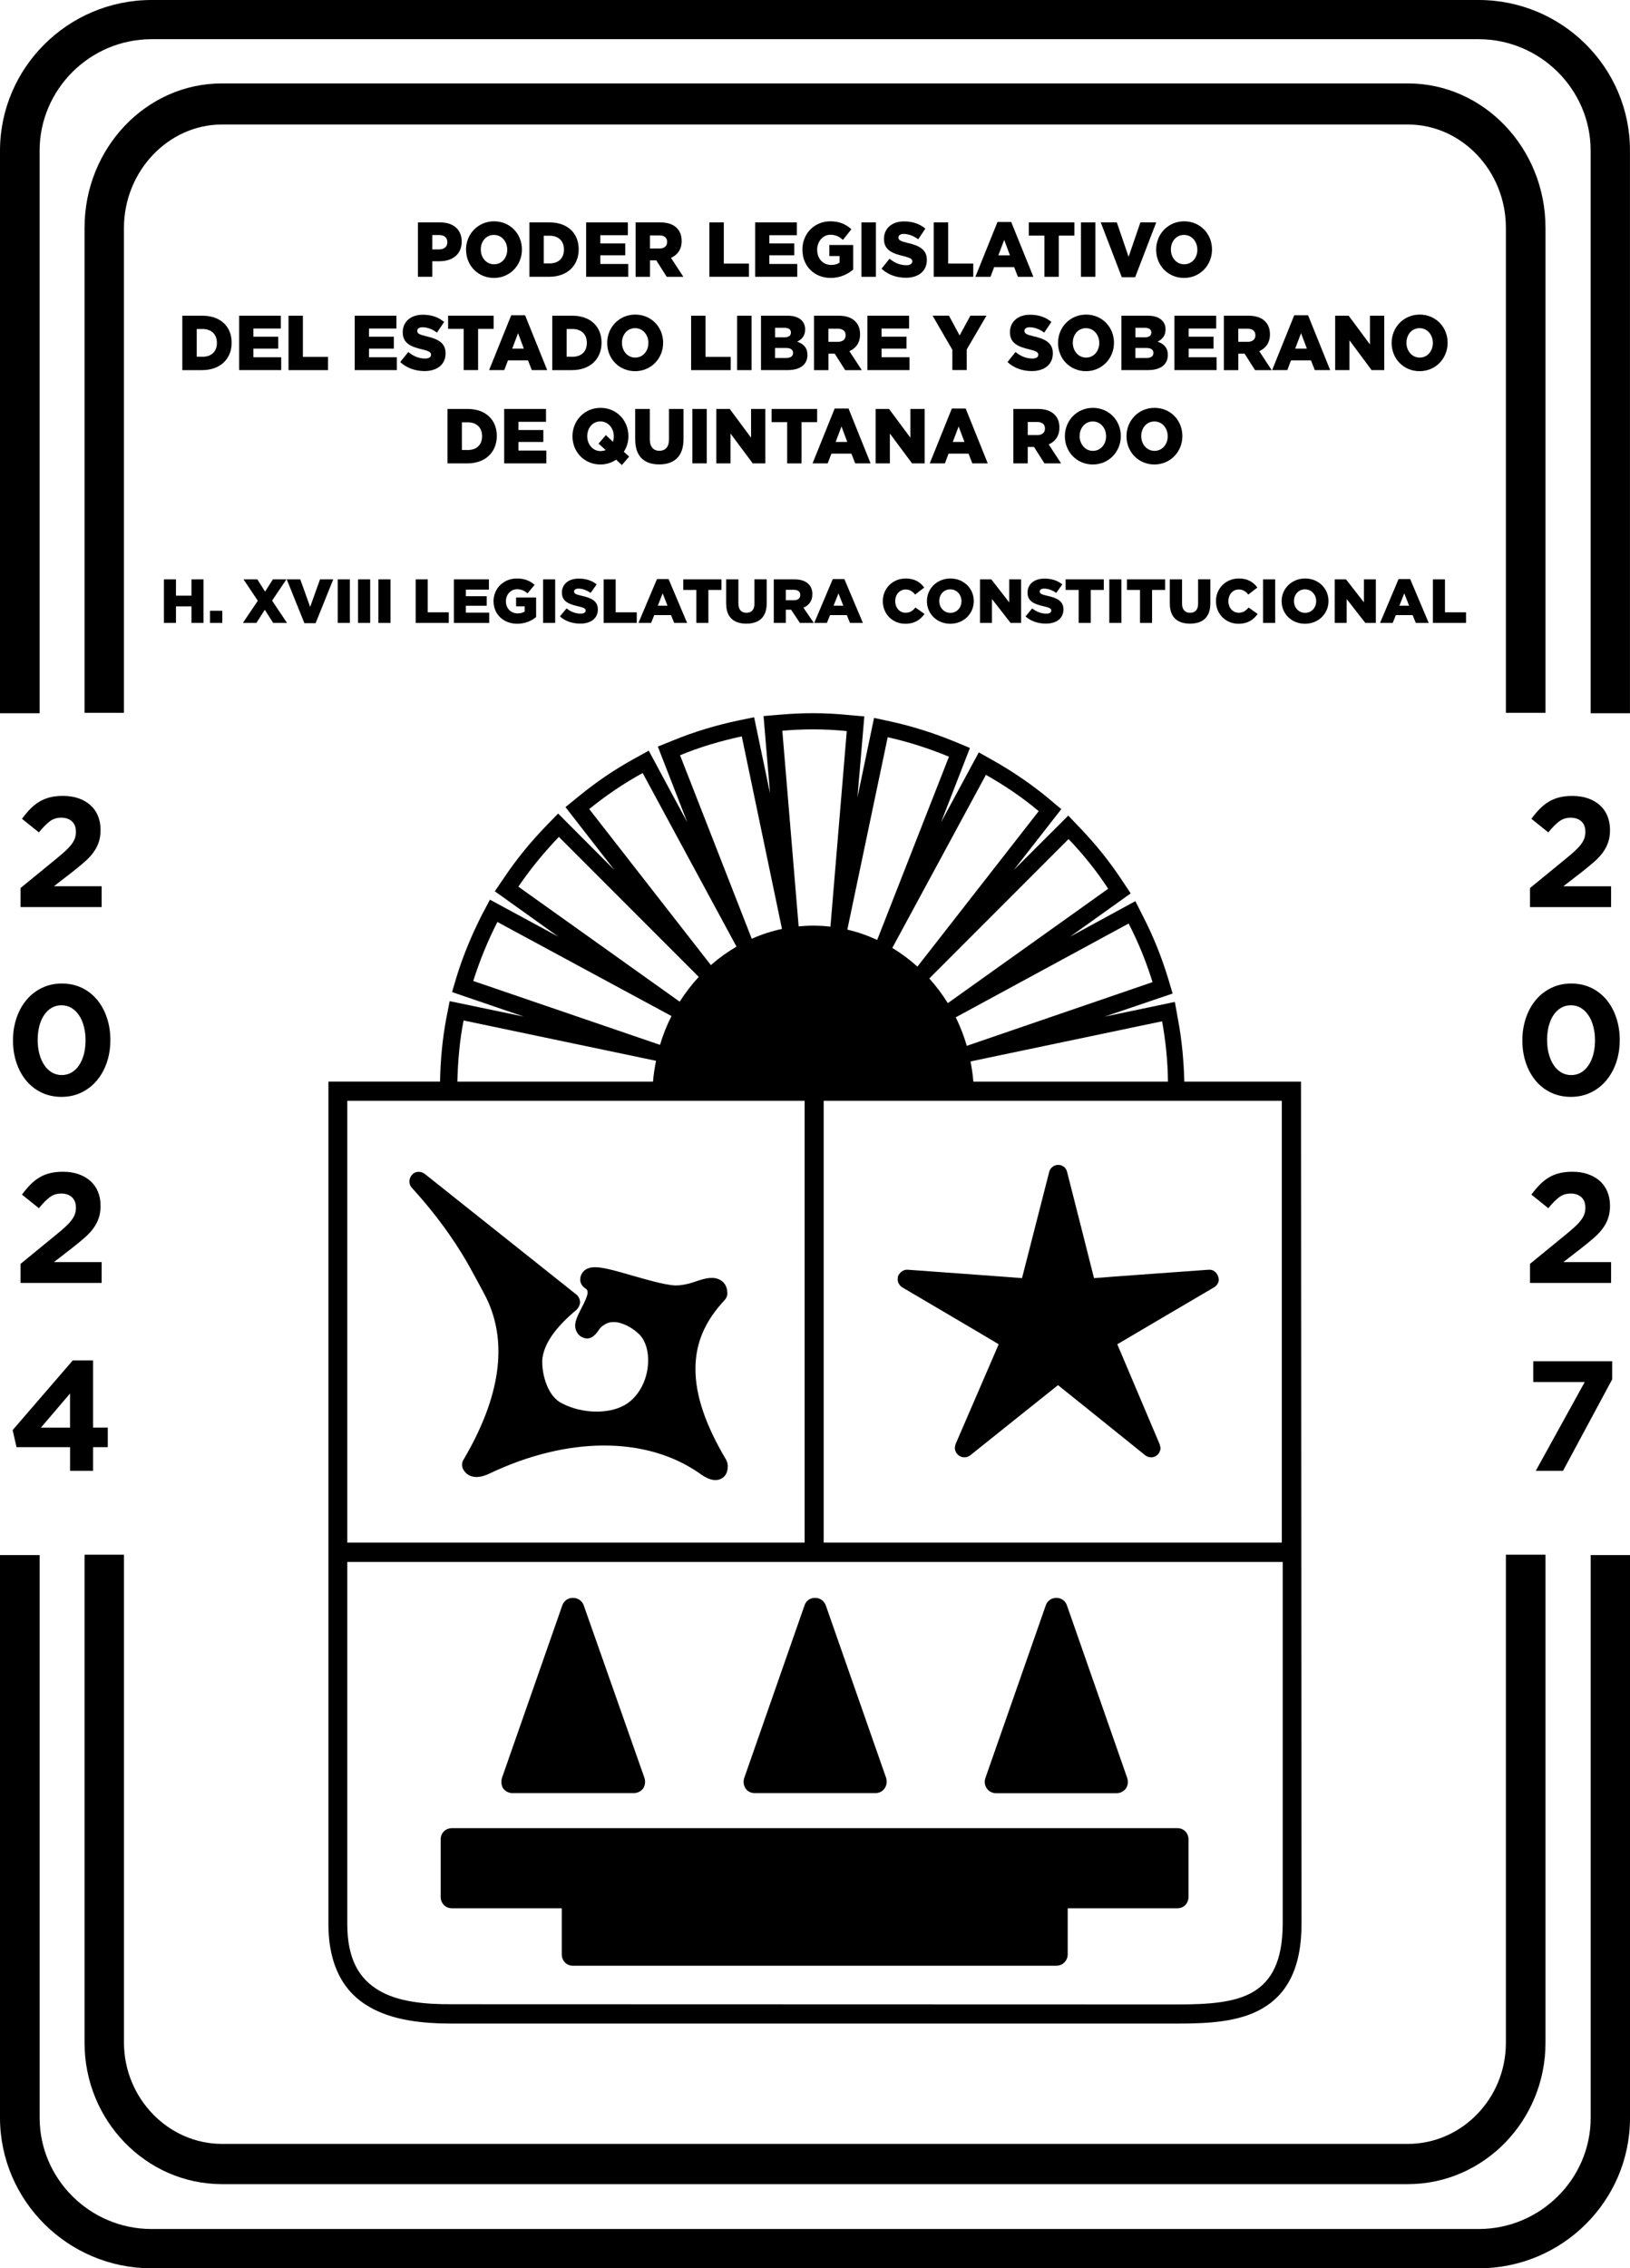 <svg id="Capa_1" data-name="Capa 1" xmlns="http://www.w3.org/2000/svg" fill="none" viewBox="0 0 467.15 649.8">
  <style>
    path {
      fill: #000;
    }

    @media (prefers-color-scheme: dark) {
      path {
        fill: #FFF;
      }
    }
  </style>
  <g>
    <g>
      <path class="cls-1"
        d="M14.31,235.27c-.94.69-2,1.75-3.16,3.19l-4.85-3.9c.78-1.05,1.56-1.99,2.35-2.8s1.64-1.5,2.56-2.06c.91-.56,1.92-.98,3.03-1.27,1.11-.29,2.36-.43,3.77-.43,1.67,0,3.18.23,4.51.7,1.33.46,2.47,1.12,3.41,1.97s1.66,1.88,2.15,3.07c.49,1.2.74,2.53.74,3.99,0,1.32-.17,2.49-.52,3.52-.34,1.03-.85,2.01-1.53,2.94-.67.93-1.53,1.85-2.58,2.76s-2.26,1.91-3.63,2.98l-5.11,3.95h13.68v5.97H5.89v-5.46l10.45-8.55c.99-.81,1.82-1.53,2.51-2.17s1.25-1.25,1.68-1.84c.43-.58.75-1.15.94-1.7.19-.55.29-1.16.29-1.81,0-1.34-.39-2.36-1.17-3.05s-1.79-1.03-3.05-1.03-2.31.34-3.25,1.03h.02Z" />
      <path class="cls-1"
        d="M30.62,304.35c-.67,1.97-1.62,3.69-2.85,5.16-1.23,1.47-2.7,2.62-4.42,3.45-1.72.84-3.63,1.26-5.72,1.26s-4-.41-5.72-1.23-3.19-1.97-4.4-3.43-2.15-3.18-2.8-5.14c-.66-1.96-.99-4.09-.99-6.39s.34-4.4,1.01-6.39c.67-1.99,1.62-3.72,2.85-5.18,1.23-1.47,2.7-2.62,4.42-3.45,1.72-.84,3.63-1.26,5.72-1.26s4,.41,5.72,1.23,3.18,1.97,4.4,3.43c1.21,1.47,2.14,3.18,2.8,5.16.66,1.97.99,4.1.99,6.37s-.34,4.44-1.01,6.42h0ZM24.04,294.03c-.33-1.23-.79-2.29-1.39-3.18-.6-.9-1.32-1.6-2.18-2.11-.85-.51-1.8-.76-2.85-.76s-1.99.25-2.83.74c-.84.49-1.55,1.18-2.15,2.06s-1.05,1.94-1.37,3.16c-.31,1.23-.47,2.56-.47,3.99s.16,2.77.49,3.99c.33,1.23.79,2.29,1.39,3.18.6.9,1.32,1.6,2.17,2.11.85.51,1.8.76,2.85.76s1.99-.25,2.83-.74c.84-.49,1.55-1.19,2.15-2.09s1.05-1.95,1.37-3.16c.31-1.21.47-2.53.47-3.97s-.17-2.77-.49-3.99h.01Z" />
      <path class="cls-1"
        d="M14.31,342.93c-.94.69-2,1.75-3.16,3.19l-4.85-3.9c.78-1.05,1.56-1.99,2.35-2.8s1.64-1.5,2.56-2.06c.91-.56,1.92-.98,3.03-1.26,1.11-.29,2.36-.43,3.77-.43,1.67,0,3.18.23,4.51.7,1.33.46,2.47,1.12,3.41,1.97s1.66,1.88,2.15,3.07c.49,1.2.74,2.53.74,3.99,0,1.32-.17,2.49-.52,3.52s-.85,2.01-1.53,2.94c-.67.93-1.53,1.85-2.58,2.76s-2.26,1.91-3.63,2.98l-5.11,3.95h13.68v5.97H5.89v-5.46l10.45-8.55c.99-.81,1.82-1.53,2.51-2.17s1.25-1.25,1.68-1.84c.43-.58.75-1.15.94-1.7.19-.55.29-1.16.29-1.81,0-1.34-.39-2.36-1.17-3.05s-1.79-1.03-3.05-1.03-2.31.34-3.25,1.03h.02Z" />
      <path class="cls-1"
        d="M26.67,389.72v19.24h4.22v5.61h-4.22v6.77h-6.59v-6.77H4.74l-1.12-4.89,17.23-19.96h5.83-.01ZM20.07,399.19l-8.34,9.78h8.34v-9.78Z" />
    </g>
    <g>
      <path class="cls-1"
        d="M446.9,235.27c-.94.69-2,1.75-3.16,3.19l-4.85-3.9c.78-1.05,1.56-1.99,2.36-2.8.79-.81,1.64-1.5,2.56-2.06.91-.56,1.92-.98,3.03-1.26,1.11-.29,2.36-.43,3.77-.43,1.67,0,3.18.23,4.51.7s2.47,1.12,3.41,1.97,1.66,1.88,2.15,3.07c.49,1.2.74,2.53.74,3.99,0,1.32-.17,2.49-.52,3.52-.34,1.03-.85,2.01-1.53,2.94-.67.93-1.53,1.85-2.58,2.76s-2.26,1.91-3.63,2.98l-5.11,3.95h13.68v5.97h-23.24v-5.46l10.45-8.55c.99-.81,1.82-1.53,2.51-2.17s1.25-1.25,1.68-1.84c.43-.58.75-1.15.94-1.7.19-.55.29-1.16.29-1.81,0-1.34-.39-2.36-1.17-3.05-.78-.69-1.79-1.03-3.05-1.03s-2.31.34-3.25,1.03h0Z" />
      <path class="cls-1"
        d="M463.2,304.35c-.67,1.97-1.62,3.69-2.85,5.16s-2.7,2.62-4.42,3.45c-1.72.84-3.63,1.26-5.72,1.26s-4-.41-5.72-1.23-3.19-1.97-4.4-3.43c-1.21-1.47-2.15-3.18-2.8-5.14-.66-1.96-.99-4.09-.99-6.39s.34-4.4,1.01-6.39c.67-1.99,1.62-3.72,2.85-5.18,1.23-1.47,2.7-2.62,4.42-3.45,1.72-.84,3.63-1.26,5.72-1.26s4,.41,5.72,1.23,3.19,1.97,4.4,3.43,2.15,3.18,2.8,5.16c.66,1.97.99,4.1.99,6.37s-.34,4.44-1.01,6.42h0ZM456.63,294.03c-.33-1.23-.79-2.29-1.39-3.18-.6-.9-1.32-1.6-2.18-2.11-.85-.51-1.8-.76-2.85-.76s-1.99.25-2.83.74-1.56,1.18-2.15,2.06c-.6.88-1.05,1.94-1.37,3.16-.31,1.23-.47,2.56-.47,3.99s.16,2.77.49,3.99c.33,1.23.79,2.29,1.39,3.19.6.9,1.32,1.6,2.18,2.11.85.51,1.8.76,2.85.76s1.99-.25,2.83-.74,1.55-1.19,2.15-2.09c.6-.9,1.05-1.95,1.37-3.16.31-1.21.47-2.53.47-3.97s-.16-2.77-.49-3.99Z" />
      <path class="cls-1"
        d="M446.9,342.93c-.94.69-2,1.75-3.16,3.19l-4.85-3.9c.78-1.05,1.56-1.99,2.36-2.8.79-.81,1.64-1.5,2.56-2.06.91-.56,1.92-.98,3.03-1.26,1.11-.29,2.36-.43,3.77-.43,1.67,0,3.18.23,4.51.7,1.33.46,2.47,1.12,3.41,1.97s1.66,1.88,2.15,3.07c.49,1.2.74,2.53.74,3.99,0,1.32-.17,2.49-.52,3.52-.34,1.03-.85,2.01-1.53,2.94-.67.93-1.53,1.85-2.58,2.76s-2.26,1.91-3.63,2.98l-5.11,3.95h13.68v5.97h-23.24v-5.46l10.45-8.55c.99-.81,1.82-1.53,2.51-2.17s1.25-1.25,1.68-1.84c.43-.58.75-1.15.94-1.7.19-.55.29-1.16.29-1.81,0-1.34-.39-2.36-1.17-3.05-.78-.69-1.79-1.03-3.05-1.03s-2.31.34-3.25,1.03h0Z" />
      <path class="cls-1" d="M439.43,389.95h22.61v5.2l-14.09,26.2h-7.81l14.04-25.44h-14.76v-5.97h.01Z" />
    </g>
    <g>
      <g>
        <path class="cls-1"
          d="M46.98,165.97h3.45v4.67h4.44v-4.67h3.46v12.47h-3.46v-4.74h-4.44v4.74h-3.45s0-12.47,0-12.47Z" />
        <path class="cls-1" d="M60.19,174.97h3.53v3.47h-3.53v-3.47Z" />
        <path class="cls-1"
          d="M73.89,172.1l-4.1-6.13h3.97l2.21,3.51,2.23-3.51h3.88l-4.1,6.09,4.27,6.38h-3.97l-2.39-3.76-2.4,3.76h-3.88l4.28-6.34Z" />
        <path class="cls-1" d="M82.2,165.97h3.86l2.83,7.89,2.83-7.89h3.79l-5.06,12.56h-3.21l-5.06-12.56h.02Z" />
        <path class="cls-1" d="M96.8,165.97h3.47v12.47h-3.47v-12.47Z" />
        <path class="cls-1" d="M102.62,165.97h3.47v12.47h-3.47v-12.47Z" />
        <path class="cls-1" d="M108.44,165.97h3.47v12.47h-3.47v-12.47Z" />
        <path class="cls-1" d="M119.13,165.97h3.45v9.44h6.04v3.03h-9.49v-12.47h0Z" />
        <path class="cls-1" d="M130.09,165.97h10.03v2.94h-6.61v1.89h5.98v2.73h-5.98v1.98h6.7v2.94h-10.12v-12.47h0Z" />
        <path class="cls-1"
          d="M141.45,172.24v-.04c0-3.63,2.85-6.48,6.71-6.48,2.19,0,3.74.68,5.06,1.82l-2.03,2.44c-.89-.75-1.78-1.18-3.01-1.18-1.8,0-3.19,1.51-3.19,3.42v.04c0,2.01,1.41,3.46,3.39,3.46.84,0,1.48-.18,1.99-.52v-1.51h-2.46v-2.53h5.74v5.61c-1.32,1.09-3.15,1.92-5.41,1.92-3.88,0-6.79-2.67-6.79-6.45h0Z" />
        <path class="cls-1" d="M155.64,165.97h3.47v12.47h-3.47v-12.47Z" />
        <path class="cls-1"
          d="M160.45,176.59l1.92-2.3c1.23.98,2.6,1.5,4.04,1.5.93,0,1.43-.32,1.43-.86v-.04c0-.52-.41-.8-2.1-1.19-2.65-.61-4.7-1.35-4.7-3.92v-.04c0-2.32,1.83-3.99,4.83-3.99,2.12,0,3.78.57,5.13,1.66l-1.73,2.44c-1.14-.8-2.39-1.23-3.49-1.23-.84,0-1.25.36-1.25.8v.04c0,.57.43.82,2.16,1.21,2.87.62,4.65,1.55,4.65,3.88v.04c0,2.55-2.01,4.06-5.04,4.06-2.21,0-4.31-.69-5.84-2.07h0Z" />
        <path class="cls-1" d="M173,165.97h3.45v9.44h6.04v3.03h-9.49v-12.47h0Z" />
        <path class="cls-1"
          d="M188.28,165.88h3.33l5.31,12.56h-3.7l-.91-2.23h-4.81l-.89,2.23h-3.63l5.31-12.56h0ZM191.31,173.52l-1.39-3.54-1.41,3.54h2.8Z" />
        <path class="cls-1" d="M199.56,169h-3.74v-3.03h10.94v3.03h-3.74v9.44h-3.46v-9.44h0Z" />
        <path class="cls-1"
          d="M208.11,172.97v-7h3.51v6.93c0,1.8.91,2.65,2.3,2.65s2.3-.82,2.3-2.57v-7.02h3.51v6.91c0,4.03-2.3,5.79-5.84,5.79s-5.77-1.8-5.77-5.7h-.01Z" />
        <path class="cls-1"
          d="M221.76,165.97h5.9c1.91,0,3.22.5,4.06,1.35.73.71,1.1,1.67,1.1,2.9v.04c0,1.91-1.01,3.17-2.56,3.83l2.97,4.35h-3.99l-2.51-3.78h-1.51v3.78h-3.46v-12.47ZM227.5,171.96c1.17,0,1.85-.57,1.85-1.48v-.04c0-.98-.71-1.48-1.87-1.48h-2.26v2.99h2.28Z" />
        <path class="cls-1"
          d="M238.66,165.88h3.33l5.31,12.56h-3.7l-.91-2.23h-4.81l-.89,2.23h-3.63l5.31-12.56h0ZM241.69,173.52l-1.39-3.54-1.41,3.54h2.8Z" />
        <path class="cls-1"
          d="M253.01,172.24v-.04c0-3.63,2.8-6.48,6.57-6.48,2.55,0,4.19,1.07,5.29,2.6l-2.6,2.01c-.71-.89-1.53-1.46-2.73-1.46-1.74,0-2.97,1.48-2.97,3.3v.04c0,1.87,1.23,3.33,2.97,3.33,1.3,0,2.07-.61,2.82-1.51l2.6,1.85c-1.18,1.62-2.76,2.81-5.52,2.81-3.56,0-6.43-2.73-6.43-6.45h0Z" />
        <path class="cls-1"
          d="M265.65,172.24v-.04c0-3.58,2.89-6.48,6.73-6.48s6.7,2.87,6.7,6.45v.04c0,3.58-2.88,6.48-6.73,6.48s-6.7-2.87-6.7-6.45ZM275.55,172.24v-.04c0-1.8-1.3-3.37-3.21-3.37s-3.15,1.53-3.15,3.33v.04c0,1.8,1.3,3.37,3.19,3.37s3.17-1.53,3.17-3.33h0Z" />
        <path class="cls-1" d="M280.87,165.97h3.23l5.13,6.59v-6.59h3.42v12.47h-3.03l-5.33-6.84v6.84h-3.42v-12.47h0Z" />
        <path class="cls-1"
          d="M293.9,176.59l1.92-2.3c1.23.98,2.6,1.5,4.04,1.5.93,0,1.43-.32,1.43-.86v-.04c0-.52-.41-.8-2.1-1.19-2.65-.61-4.7-1.35-4.7-3.92v-.04c0-2.32,1.84-3.99,4.83-3.99,2.12,0,3.78.57,5.13,1.66l-1.73,2.44c-1.14-.8-2.39-1.23-3.49-1.23-.84,0-1.25.36-1.25.8v.04c0,.57.43.82,2.15,1.21,2.87.62,4.65,1.55,4.65,3.88v.04c0,2.55-2.01,4.06-5.04,4.06-2.21,0-4.31-.69-5.84-2.07h0Z" />
        <path class="cls-1" d="M309.14,169h-3.74v-3.03h10.94v3.03h-3.74v9.44h-3.46v-9.44h0Z" />
        <path class="cls-1" d="M317.92,165.97h3.47v12.47h-3.47v-12.47Z" />
        <path class="cls-1" d="M326.72,169h-3.74v-3.03h10.94v3.03h-3.74v9.44h-3.46v-9.44h0Z" />
        <path class="cls-1"
          d="M335.26,172.97v-7h3.51v6.93c0,1.8.91,2.65,2.3,2.65s2.3-.82,2.3-2.57v-7.02h3.51v6.91c0,4.03-2.3,5.79-5.84,5.79s-5.77-1.8-5.77-5.7h-.01Z" />
        <path class="cls-1"
          d="M348.49,172.24v-.04c0-3.63,2.8-6.48,6.57-6.48,2.55,0,4.19,1.07,5.29,2.6l-2.6,2.01c-.71-.89-1.53-1.46-2.73-1.46-1.74,0-2.97,1.48-2.97,3.3v.04c0,1.87,1.23,3.33,2.97,3.33,1.3,0,2.07-.61,2.82-1.51l2.6,1.85c-1.18,1.62-2.76,2.81-5.52,2.81-3.56,0-6.43-2.73-6.43-6.45h0Z" />
        <path class="cls-1" d="M361.99,165.97h3.47v12.47h-3.47v-12.47Z" />
        <path class="cls-1"
          d="M367.31,172.24v-.04c0-3.58,2.89-6.48,6.73-6.48s6.7,2.87,6.7,6.45v.04c0,3.58-2.88,6.48-6.73,6.48s-6.7-2.87-6.7-6.45ZM377.21,172.24v-.04c0-1.8-1.3-3.37-3.21-3.37s-3.15,1.53-3.15,3.33v.04c0,1.8,1.3,3.37,3.19,3.37s3.17-1.53,3.17-3.33h0Z" />
        <path class="cls-1" d="M382.53,165.97h3.23l5.13,6.59v-6.59h3.42v12.47h-3.03l-5.33-6.84v6.84h-3.42v-12.47h0Z" />
        <path class="cls-1"
          d="M400.82,165.88h3.33l5.31,12.56h-3.7l-.91-2.23h-4.81l-.89,2.23h-3.63l5.31-12.56h0ZM403.85,173.52l-1.39-3.54-1.41,3.54h2.8Z" />
        <path class="cls-1" d="M410.66,165.97h3.46v9.44h6.04v3.03h-9.5v-12.47Z" />
      </g>
      <g>
        <path class="cls-1"
          d="M119.77,63.71h6.37c3.76,0,6.18,2.03,6.18,5.48v.04c0,3.68-2.7,5.61-6.4,5.61h-2.03v4.45h-4.12v-15.59h0ZM125.83,71.45c1.47,0,2.38-.8,2.38-2.02v-.05c0-1.34-.91-2.05-2.39-2.05h-1.93v4.12h1.94,0Z" />
        <path class="cls-1"
          d="M133.56,71.56v-.05c0-4.48,3.45-8.11,8.04-8.11s7.98,3.58,7.98,8.05v.06c0,4.47-3.43,8.11-8.02,8.11s-7.99-3.6-7.99-8.06h0ZM145.37,71.56v-.05c0-2.26-1.54-4.21-3.82-4.21s-3.76,1.91-3.76,4.15v.06c0,2.25,1.54,4.2,3.81,4.2s3.77-1.91,3.77-4.15h0Z" />
        <path class="cls-1"
          d="M151.73,63.71h5.73c5.32,0,8.39,3.2,8.39,7.7v.04c0,4.5-3.12,7.84-8.48,7.84h-5.65v-15.59h0ZM157.52,75.46c2.47,0,4.1-1.42,4.1-3.95v-.04c0-2.5-1.63-3.94-4.1-3.94h-1.68v7.92h1.68Z" />
        <path class="cls-1" d="M167.98,63.71h11.96v3.67h-7.89v2.36h7.15v3.4h-7.15v2.48h8v3.67h-12.06v-15.59h-.01Z" />
        <path class="cls-1"
          d="M182.16,63.71h7.03c2.27,0,3.85.62,4.86,1.69.86.89,1.31,2.1,1.31,3.64v.05c0,2.37-1.21,3.95-3.06,4.78l3.55,5.43h-4.77l-2.99-4.72h-1.81v4.72h-4.12v-15.59ZM188.99,71.19c1.41,0,2.21-.71,2.21-1.85v-.05c0-1.22-.85-1.85-2.23-1.85h-2.7v3.74h2.72Z" />
        <path class="cls-1" d="M203.31,63.71h4.13v11.8h7.2v3.78h-11.33v-15.59h0Z" />
        <path class="cls-1" d="M216.42,63.71h11.96v3.67h-7.89v2.36h7.15v3.4h-7.15v2.48h8v3.67h-12.06v-15.59h0Z" />
        <path class="cls-1"
          d="M229.96,71.56v-.05c0-4.55,3.4-8.11,8.01-8.11,2.61,0,4.46.84,6.03,2.27l-2.42,3.05c-1.05-.93-2.12-1.47-3.58-1.47-2.15,0-3.8,1.89-3.8,4.27v.06c0,2.51,1.66,4.32,4.03,4.32.99,0,1.77-.23,2.38-.65v-1.9h-2.93v-3.16h6.84v7.02c-1.56,1.36-3.75,2.41-6.45,2.41-4.63,0-8.1-3.34-8.1-8.06h-.01Z" />
        <path class="cls-1" d="M246.89,63.71h4.14v15.59h-4.14v-15.59Z" />
        <path class="cls-1"
          d="M252.64,76.98l2.29-2.87c1.47,1.22,3.1,1.87,4.82,1.87,1.1,0,1.7-.41,1.7-1.07v-.05c0-.64-.49-1-2.5-1.49-3.17-.75-5.61-1.7-5.61-4.91v-.04c0-2.89,2.18-4.99,5.74-4.99,2.54,0,4.52.72,6.12,2.07l-2.04,3.05c-1.37-1-2.85-1.54-4.18-1.54-.99,0-1.48.45-1.48,1.01v.04c0,.71.52,1.03,2.57,1.52,3.43.77,5.56,1.93,5.56,4.85v.05c0,3.19-2.41,5.09-6.02,5.09-2.64,0-5.14-.88-6.97-2.59h0Z" />
        <path class="cls-1" d="M267.61,63.71h4.13v11.8h7.19v3.78h-11.32v-15.59h0Z" />
        <path class="cls-1"
          d="M285.85,63.6h3.96l6.35,15.7h-4.43l-1.08-2.78h-5.73l-1.05,2.78h-4.33l6.33-15.7h-.02ZM289.45,73.15l-1.65-4.43-1.68,4.43h3.33Z" />
        <path class="cls-1" d="M299.32,67.5h-4.47v-3.79h13.06v3.79h-4.47v11.8h-4.12v-11.8Z" />
        <path class="cls-1" d="M309.79,63.71h4.14v15.59h-4.14v-15.59Z" />
        <path class="cls-1" d="M315.47,63.71h4.61l3.37,9.86,3.38-9.86h4.54l-6.04,15.7h-3.83l-6.03-15.7Z" />
        <path class="cls-1"
          d="M331.35,71.56v-.05c0-4.48,3.43-8.11,8.02-8.11s7.98,3.58,7.98,8.05v.06c0,4.47-3.43,8.11-8.02,8.11s-7.98-3.6-7.98-8.06ZM343.15,71.56v-.05c0-2.26-1.54-4.21-3.82-4.21s-3.76,1.91-3.76,4.15v.06c0,2.25,1.54,4.2,3.81,4.2s3.78-1.91,3.78-4.15h0Z" />
        <path class="cls-1"
          d="M52.26,90.44h5.73c5.32,0,8.4,3.21,8.4,7.7v.05c0,4.5-3.12,7.84-8.49,7.84h-5.65v-15.59h.01ZM58.06,102.2c2.46,0,4.1-1.43,4.1-3.95v-.05c0-2.5-1.64-3.95-4.1-3.95h-1.68v7.94h1.68Z" />
        <path class="cls-1" d="M68.52,90.44h11.96v3.67h-7.87v2.35h7.13v3.41h-7.13v2.47h7.98v3.68h-12.06v-15.59h-.01Z" />
        <path class="cls-1" d="M82.69,90.44h4.12v11.8h7.2v3.79h-11.32v-15.59Z" />
        <path class="cls-1" d="M101.66,90.44h11.96v3.67h-7.87v2.35h7.13v3.41h-7.13v2.47h7.98v3.68h-12.07v-15.59h0Z" />
        <path class="cls-1"
          d="M114.71,103.71l2.3-2.87c1.47,1.22,3.09,1.87,4.81,1.87,1.12,0,1.71-.41,1.71-1.07v-.04c0-.65-.49-1.01-2.51-1.5-3.16-.75-5.6-1.7-5.6-4.9v-.05c0-2.89,2.19-4.99,5.75-4.99,2.53,0,4.5.72,6.12,2.07l-2.06,3.05c-1.35-1.01-2.84-1.53-4.16-1.53-.99,0-1.48.45-1.48,1v.05c0,.72.5,1.03,2.57,1.53,3.41.77,5.54,1.93,5.54,4.85v.04c0,3.19-2.41,5.08-6.02,5.08-2.63,0-5.14-.86-6.97-2.58h0Z" />
        <path class="cls-1" d="M132.89,94.21h-4.46v-3.78h13.05v3.78h-4.46v11.81h-4.13v-11.81h0Z" />
        <path class="cls-1"
          d="M146.51,90.32h3.98l6.33,15.7h-4.41l-1.08-2.78h-5.75l-1.06,2.78h-4.34l6.33-15.7ZM150.13,99.87l-1.65-4.43-1.68,4.43h3.33,0Z" />
        <path class="cls-1"
          d="M158.27,90.44h5.75c5.31,0,8.38,3.21,8.38,7.7v.05c0,4.5-3.12,7.84-8.47,7.84h-5.66v-15.59ZM164.08,102.2c2.47,0,4.1-1.43,4.1-3.95v-.05c0-2.5-1.63-3.95-4.1-3.95h-1.68v7.94h1.68Z" />
        <path class="cls-1"
          d="M174.02,98.27v-.05c0-4.47,3.45-8.1,8.04-8.1s7.99,3.58,7.99,8.06v.04c0,4.48-3.45,8.11-8.04,8.11s-7.99-3.58-7.99-8.06h0ZM185.83,98.27v-.05c0-2.25-1.54-4.21-3.82-4.21s-3.76,1.92-3.76,4.17v.04c0,2.25,1.54,4.22,3.8,4.22s3.77-1.92,3.77-4.17h.01Z" />
        <path class="cls-1" d="M198.07,90.44h4.13v11.8h7.21v3.79h-11.34v-15.59Z" />
        <path class="cls-1" d="M211.25,90.44h4.14v15.59h-4.14v-15.59Z" />
        <path class="cls-1"
          d="M218.11,90.44h7.62c1.87,0,3.2.49,4.07,1.39.59.63.95,1.45.95,2.52v.05c0,1.8-.98,2.86-2.3,3.47,1.81.63,2.95,1.7,2.95,3.81v.05c0,2.68-2.08,4.29-5.63,4.29h-7.67v-15.59h0ZM224.72,96.64c1.25,0,1.95-.44,1.95-1.36v-.04c0-.85-.64-1.34-1.87-1.34h-2.67v2.73h2.6-.01ZM225.32,102.55c1.25,0,1.97-.52,1.97-1.42v-.05c0-.85-.64-1.4-2.02-1.4h-3.15v2.87h3.2,0Z" />
        <path class="cls-1"
          d="M233.29,90.44h7.04c2.27,0,3.85.61,4.85,1.69.86.89,1.31,2.09,1.31,3.64v.05c0,2.38-1.21,3.96-3.06,4.78l3.55,5.43h-4.76l-3-4.72h-1.8v4.72h-4.13v-15.59ZM240.14,97.92c1.39,0,2.21-.72,2.21-1.84v-.05c0-1.23-.86-1.86-2.23-1.86h-2.71v3.74h2.73Z" />
        <path class="cls-1" d="M248.58,90.44h11.96v3.67h-7.89v2.35h7.15v3.41h-7.15v2.47h8v3.68h-12.06v-15.59h0Z" />
        <path class="cls-1" d="M272.93,100.19l-5.66-9.76h4.69l3.06,5.67,3.09-5.67h4.61l-5.66,9.68v5.9h-4.12v-5.83h0Z" />
        <path class="cls-1"
          d="M288.75,103.71l2.29-2.87c1.47,1.22,3.11,1.87,4.83,1.87,1.09,0,1.7-.41,1.7-1.07v-.04c0-.65-.49-1.01-2.51-1.5-3.16-.75-5.61-1.7-5.61-4.9v-.05c0-2.89,2.2-4.99,5.76-4.99,2.52,0,4.5.72,6.12,2.07l-2.06,3.05c-1.36-1.01-2.85-1.53-4.16-1.53-1,0-1.5.45-1.5,1v.05c0,.72.52,1.03,2.57,1.53,3.43.77,5.56,1.93,5.56,4.85v.04c0,3.19-2.41,5.08-6.02,5.08-2.63,0-5.14-.86-6.97-2.58h0Z" />
        <path class="cls-1"
          d="M303.23,98.27v-.05c0-4.47,3.45-8.1,8.03-8.1s8,3.58,8,8.06v.04c0,4.48-3.47,8.11-8.04,8.11s-7.99-3.58-7.99-8.06h0ZM315.04,98.27v-.05c0-2.25-1.54-4.21-3.82-4.21s-3.76,1.92-3.76,4.17v.04c0,2.25,1.54,4.22,3.8,4.22s3.78-1.92,3.78-4.17h0Z" />
        <path class="cls-1"
          d="M321.39,90.44h7.62c1.87,0,3.2.49,4.06,1.39.61.63.97,1.45.97,2.52v.05c0,1.8-.99,2.86-2.29,3.47,1.8.63,2.94,1.7,2.94,3.81v.05c0,2.68-2.08,4.29-5.63,4.29h-7.67v-15.59h0ZM328.01,96.64c1.25,0,1.95-.44,1.95-1.36v-.04c0-.85-.63-1.34-1.86-1.34h-2.69v2.73h2.6,0ZM328.59,102.55c1.26,0,1.97-.52,1.97-1.42v-.05c0-.85-.62-1.4-2.02-1.4h-3.14v2.87h3.19Z" />
        <path class="cls-1" d="M336.58,90.44h11.98v3.67h-7.89v2.35h7.13v3.41h-7.13v2.47h8v3.68h-12.08v-15.59h-.01Z" />
        <path class="cls-1"
          d="M350.75,90.44h7.03c2.29,0,3.86.61,4.86,1.69.86.89,1.32,2.09,1.32,3.64v.05c0,2.38-1.22,3.96-3.06,4.78l3.55,5.43h-4.76l-3-4.72h-1.8v4.72h-4.13v-15.59h0ZM357.6,97.92c1.39,0,2.19-.72,2.19-1.84v-.05c0-1.23-.85-1.86-2.21-1.86h-2.7v3.74h2.72Z" />
        <path class="cls-1"
          d="M370.91,90.32h3.98l6.33,15.7h-4.41l-1.09-2.78h-5.73l-1.05,2.78h-4.35l6.33-15.7h0ZM374.54,99.87l-1.66-4.43-1.69,4.43h3.35Z" />
        <path class="cls-1" d="M382.66,90.44h3.86l6.11,8.24v-8.24h4.09v15.59h-3.62l-6.36-8.55v8.55h-4.09v-15.59h.01Z" />
        <path class="cls-1"
          d="M398.84,98.27v-.05c0-4.47,3.45-8.1,8.04-8.1s8,3.58,8,8.06v.04c0,4.48-3.45,8.11-8.04,8.11s-8-3.58-8-8.06h0ZM410.65,98.27v-.05c0-2.25-1.54-4.21-3.81-4.21s-3.76,1.92-3.76,4.17v.04c0,2.25,1.54,4.22,3.8,4.22s3.77-1.92,3.77-4.17h0Z" />
        <path class="cls-1"
          d="M128.25,117.15h5.73c5.32,0,8.4,3.21,8.4,7.7v.06c0,4.49-3.12,7.84-8.48,7.84h-5.65v-15.59h0ZM134.06,128.92c2.45,0,4.1-1.42,4.1-3.94v-.05c0-2.51-1.65-3.95-4.1-3.95h-1.68v7.93h1.68Z" />
        <path class="cls-1" d="M144.51,117.15h11.97v3.68h-7.89v2.36h7.13v3.41h-7.13v2.47h7.99v3.67h-12.08v-15.59h0Z" />
        <path class="cls-1"
          d="M176.57,131.68c-1.26.88-2.82,1.38-4.51,1.38-4.59,0-7.99-3.59-7.99-8.06v-.05c0-4.47,3.45-8.11,8.04-8.11s7.99,3.59,7.99,8.07v.04c0,1.66-.48,3.2-1.32,4.47l1.53,1.37-2.08,2.43-1.65-1.54h0ZM173.6,128.94l-2.06-1.85,2.1-2.45,2.02,1.92c.16-.47.25-.98.25-1.52v-.05c0-2.28-1.56-4.26-3.85-4.26s-3.76,1.96-3.76,4.21v.05c0,2.24,1.53,4.23,3.81,4.23.55,0,1.05-.11,1.5-.29h-.01Z" />
        <path class="cls-1"
          d="M182.04,125.9v-8.75h4.19v8.67c0,2.24,1.09,3.32,2.74,3.32s2.75-1.03,2.75-3.21v-8.78h4.17v8.65c0,5.03-2.73,7.24-6.97,7.24s-6.87-2.25-6.87-7.14h-.01Z" />
        <path class="cls-1" d="M198.42,117.15h4.14v15.59h-4.14v-15.59Z" />
        <path class="cls-1" d="M205.29,117.15h3.85l6.11,8.24v-8.24h4.08v15.59h-3.61l-6.36-8.55v8.55h-4.07v-15.59Z" />
        <path class="cls-1" d="M225.6,120.94h-4.46v-3.79h13.05v3.79h-4.47v11.81h-4.12v-11.81Z" />
        <path class="cls-1"
          d="M239.22,117.04h3.97l6.32,15.71h-4.41l-1.09-2.79h-5.73l-1.07,2.79h-4.34l6.34-15.71h.01ZM242.82,126.61l-1.65-4.44-1.68,4.44h3.33Z" />
        <path class="cls-1"
          d="M250.97,117.15h3.83l6.12,8.24v-8.24h4.09v15.59h-3.62l-6.36-8.55v8.55h-4.07v-15.59h.01Z" />
        <path class="cls-1"
          d="M272.78,117.04h3.98l6.33,15.71h-4.43l-1.07-2.79h-5.74l-1.05,2.79h-4.34l6.33-15.71h-.01ZM276.41,126.61l-1.67-4.44-1.68,4.44h3.35Z" />
        <path class="cls-1"
          d="M290.42,117.15h7.03c2.28,0,3.85.63,4.85,1.7.88.89,1.32,2.09,1.32,3.64v.04c0,2.39-1.22,3.96-3.06,4.78l3.54,5.44h-4.76l-3-4.72h-1.8v4.72h-4.12v-15.59h0ZM297.27,124.64c1.39,0,2.21-.71,2.21-1.85v-.05c0-1.22-.87-1.85-2.24-1.85h-2.69v3.74h2.72Z" />
        <path class="cls-1"
          d="M305.19,125v-.05c0-4.47,3.45-8.11,8.03-8.11s8,3.59,8,8.07v.04c0,4.47-3.45,8.11-8.03,8.11s-8-3.59-8-8.06ZM317,125v-.05c0-2.25-1.54-4.21-3.81-4.21s-3.77,1.92-3.77,4.17v.04c0,2.25,1.55,4.21,3.8,4.21s3.78-1.92,3.78-4.16h0Z" />
        <path class="cls-1"
          d="M322.85,125v-.05c0-4.47,3.43-8.11,8.03-8.11s7.98,3.59,7.98,8.07v.04c0,4.47-3.45,8.11-8.02,8.11s-7.99-3.59-7.99-8.06h0ZM334.66,125v-.05c0-2.25-1.54-4.21-3.82-4.21s-3.77,1.92-3.77,4.17v.04c0,2.25,1.55,4.21,3.81,4.21s3.78-1.92,3.78-4.16h0Z" />
      </g>
    </g>
    <g>
      <path class="cls-1"
        d="M11.35,204.31V43.08c.05-17.5,14.44-31.83,32.04-31.85h380.42c17.59.02,32.04,14.36,32.06,31.85v161.24h11.27V43.08C467.14,19.35,447.72.03,423.81,0H43.4C19.52.03.07,19.34,0,43.08v161.24h11.36-.01Z" />
      <path class="cls-1"
        d="M455.88,445.49v161.27c-.02,17.46-14.47,31.78-32.06,31.78H43.4c-17.6,0-32-14.32-32.04-31.78v-161.27H0v161.27c.07,23.72,19.53,43.04,43.4,43.04h380.42c23.91,0,43.33-19.32,43.33-43.04v-161.27h-11.27Z" />
    </g>
    <g>
      <path class="cls-1"
        d="M431.58,445.38v139.83c0,15.96-12.65,28.93-28.05,28.95H63.56c-15.28-.03-27.98-13-28.03-28.95v-139.83h-11.3v139.83c0,22.27,17.62,40.44,39.33,40.48h339.98c21.74-.04,39.39-18.21,39.39-40.48v-139.83h-11.35Z" />
      <path class="cls-1"
        d="M35.52,204.2V65.25c.05-16.28,12.75-29.55,28.03-29.58h339.98c15.4.03,28.04,13.3,28.05,29.58v138.95h11.35V65.25c0-22.75-17.65-41.34-39.39-41.35H63.56c-21.72,0-39.33,18.6-39.33,41.35v138.95h11.3-.01Z" />
    </g>
  </g>
  <g>
    <path class="cls-2"
      d="M337.44,523.71h-207.93c-1.83,0-3.22,1.42-3.22,3.22v16.43c0,1.89,1.39,3.3,3.22,3.3h31.49v13.22c0,1.78,1.33,3.24,3.17,3.24h138.61c1.76,0,3.22-1.46,3.22-3.24v-13.22h31.45c1.83,0,3.17-1.41,3.17-3.3v-16.43c0-1.8-1.34-3.22-3.17-3.22M216.28,513.67h34.6c1.07,0,2.01-.47,2.59-1.28.65-.86.79-1.97.5-3.04l-17.3-49.45c-.49-1.33-1.67-2.16-3.09-2.16s-2.59.83-3.01,2.16l-17.28,49.45c-.36,1.07-.15,2.19.42,3.04.57.81,1.55,1.28,2.57,1.28M146.89,513.67h34.7c1.08,0,2.04-.47,2.69-1.28.59-.86.75-1.97.43-3.04l-17.41-49.45c-.47-1.33-1.68-2.16-3.12-2.16-1.36,0-2.57.83-3.03,2.16l-17.3,49.45c-.3,1.07-.17,2.19.4,3.04.63.81,1.61,1.28,2.65,1.28M285.45,513.7h34.54c1.04,0,2.04-.5,2.65-1.31.63-.86.74-1.97.42-3.04l-17.28-49.45c-.44-1.33-1.63-2.16-3.01-2.16s-2.65.83-3.06,2.16l-17.3,49.45c-.37,1.07-.18,2.19.45,3.04.58.81,1.55,1.31,2.59,1.31" />
    <path class="cls-2"
      d="M349.11,365.69c-.4-1.25-1.46-2.05-2.72-1.95,0,0-32,2.3-32.85,2.41-.19-.85-7.69-30.33-7.69-30.33-.26-1.27-1.33-2.12-2.56-2.12s-2.36.85-2.62,2.12c0,0-6.81,26.65-7.77,30.33-.89-.11-32.74-2.41-32.74-2.41-1.2-.1-2.31.7-2.82,1.91l-.08.87c0,.89.58,1.81,1.33,2.27,0,0,26.87,15.8,27.63,16.3-.39.87-12.38,28.66-12.38,28.66l-.19,1c0,.86.44,1.68,1.1,2.17.99.76,2.35.73,3.3,0,0,0,24.54-19.65,25.17-20.12.71.53,25.02,20.12,25.02,20.12.97.74,2.36.77,3.29,0,.65-.49,1.07-1.31,1.07-2.17l-.24-1s-11.8-27.79-12.15-28.66c.79-.5,27.72-16.3,27.72-16.3.79-.45,1.38-1.38,1.38-2.27l-.18-.83h-.02Z" />
    <path class="cls-2"
      d="M208.43,418.99l-.28-.73c-5.91-9.95-8.84-18.45-8.84-26.06s2.83-13.85,8.42-19.83c.44-.53.73-1.11.73-1.85,0-1.94-.89-3.06-1.65-3.59-2.14-1.53-4.84-.71-7.48.19-2.65.98-5.1,1.16-5.85,1.12-3.08-.14-8.88-1.87-12.29-2.83-7.64-2.22-11.33-3.2-13.52-1.59-.87.64-1.38,1.66-1.38,2.8,0,.91.51,1.76,1.3,2.36,1.19.64,1.29,1.55-1.09,6.05-1.21,2.38-2.38,4.64-1.1,6.68.32.63,1,1.33,2.2,1.63.4.1,2.11.66,4.1-2.47.06-.14,1-1.38,2.78-1.98.8-.22,2.15-.24,3.24.1.7.21,2.93.88,5.2,2.99,1.84,1.6,2.44,4.08,2.64,5.31.83,4.76-.86,11.33-5.75,14.74-4.57,3.16-12.8,3.11-18.72,0-4.09-1.93-5.68-8.1-5.68-11.74v-.63c.34-4.43,3.46-9.13,9.88-14.5.57-.6.95-1.38.95-2.12,0-.84-.43-1.65-.96-2.12l-43.59-34.67c-1.16-.83-2.7-.73-3.56.24-1.03,1.08-1.03,2.72-.16,3.71,8.75,9.53,14.13,18.18,16.75,22.95.53.99,1.3,2.38,2.07,3.79,1.11,2.04,2.22,4.11,2.66,5.02,6.2,12.88,3.88,28.45-6.68,46.32-.53.91-.43,2.1.19,2.99.83,1.24,2.94,2.96,7.32.86,22.31-10.63,44.73-10.71,59.97-.23,2.01,1.49,4.58,2.96,6.81,1.49,1.12-.79,1.51-2.02,1.51-3.24,0-.36,0-.78-.13-1.15" />
    <path class="cls-1"
      d="M372.87,309.86h-33.45c-.16-6-.71-12.08-1.85-18.03l-.86-4.81-20.13,4.21,19.49-6.61-1.33-4.46c-1.84-6.01-4.22-11.98-7.12-17.59l-2.23-4.42-18.74,10.2,17.4-12.42-2.56-3.85c-3.51-5.32-7.54-10.31-11.93-14.87l-3.4-3.57-15.63,15.61,13.63-17.45-3.56-3c-4.89-4.05-10.26-7.73-15.84-10.88l-4.24-2.39-10.83,20.05,8.29-21.31-4.32-1.8c-5.96-2.44-12.14-4.42-18.42-5.79l-4.74-1.02-4.76,22.76,1.97-23.19-4.73-.42c-6.47-.65-12.88-.65-19.39-.08l-4.76.4,1.86,22.16-4.56-21.82-4.63.95c-6.33,1.35-12.56,3.21-18.57,5.68l-4.4,1.77,8.45,21.71-11.05-20.53-4.21,2.32c-5.66,3.11-11.01,6.76-16.03,10.89l-3.63,2.95,14.03,18.03-16.13-16.18-3.37,3.46c-4.5,4.64-8.59,9.63-12.17,14.99l-2.6,3.82,18.22,13.02-19.63-10.62-2.27,4.29c-2.91,5.71-5.41,11.7-7.27,17.75l-1.32,4.43,20.55,7.02-21.23-4.42-.94,4.8c-1.13,6-1.72,12.12-1.81,18.25h-32v241.31c0,12.51,4.87,19.86,11.71,23.74,6.89,4,15.63,4.79,23.8,4.79h207.93c8.82,0,17.66-.45,24.33-4.39,6.76-3.95,11.15-11.28,11.12-24.29l-.15-241.16h.01ZM367.36,315.35v126.55h-131.3v-126.55h131.3ZM333.05,292.58c1.02,5.57,1.62,11.39,1.68,17.28h-55.77c-.16-1.97-.45-3.89-.81-5.79l54.9-11.5h0ZM323.46,264.56c2.78,5.38,5.07,11.01,6.85,16.79l-53.23,18.25c-.83-2.85-1.89-5.58-3.17-8.17l49.56-26.87h0ZM306.24,240.37c4.19,4.34,8.03,9.13,11.36,14.23l-45.96,32.77c-1.57-2.52-3.35-4.9-5.31-7.07l39.91-39.93ZM282.56,221.97c5.32,3.02,10.45,6.45,15.13,10.4l-34.76,44.54c-2.22-2.01-4.63-3.8-7.2-5.36l26.83-49.58h0ZM254.41,211.19c6.02,1.34,11.9,3.24,17.56,5.58l-20.57,52.49c-2.74-1.26-5.58-2.27-8.56-2.95l11.57-55.12h0ZM232.92,208.94c3.3,0,6.52.16,9.76.49l-4.68,56.03c-1.62-.18-3.24-.29-4.9-.29-1.42,0-2.82.08-4.21.21l-4.68-56.05c2.83-.24,5.78-.39,8.71-.39h0ZM194.9,216.36c5.63-2.34,11.56-4.08,17.69-5.41l11.52,55.16c-2.99.64-5.89,1.59-8.66,2.82l-20.55-52.57ZM168.87,231.77c4.75-3.85,9.9-7.36,15.31-10.32l26.9,49.73c-2.61,1.52-5.07,3.29-7.35,5.29l-34.86-44.7ZM148.55,254.01c3.48-5.11,7.38-9.86,11.62-14.26l40.09,40.1c-2.02,2.18-3.85,4.56-5.47,7.1l-46.24-32.95h0ZM135.63,281.03c1.85-5.87,4.19-11.56,6.92-16.91l49.9,26.95c-1.34,2.62-2.44,5.37-3.29,8.25l-53.52-18.3h0ZM132.86,292.33l55.16,11.56c-.39,1.96-.71,3.93-.87,5.97h-56.07c.14-5.99.67-11.85,1.78-17.54h0ZM99.53,315.35h131.07v126.55H99.53v-126.55h0ZM367.62,551.03c-.03,10.91-3.27,16.49-8.53,19.62-5.26,3.08-12.87,3.56-21.53,3.56l-207.93-.06c-7.95.06-15.56-.71-20.99-3.92-5.54-3.25-9.11-8.77-9.11-19.05v-103.73h268.09v103.58h0Z" />
  </g>
</svg>